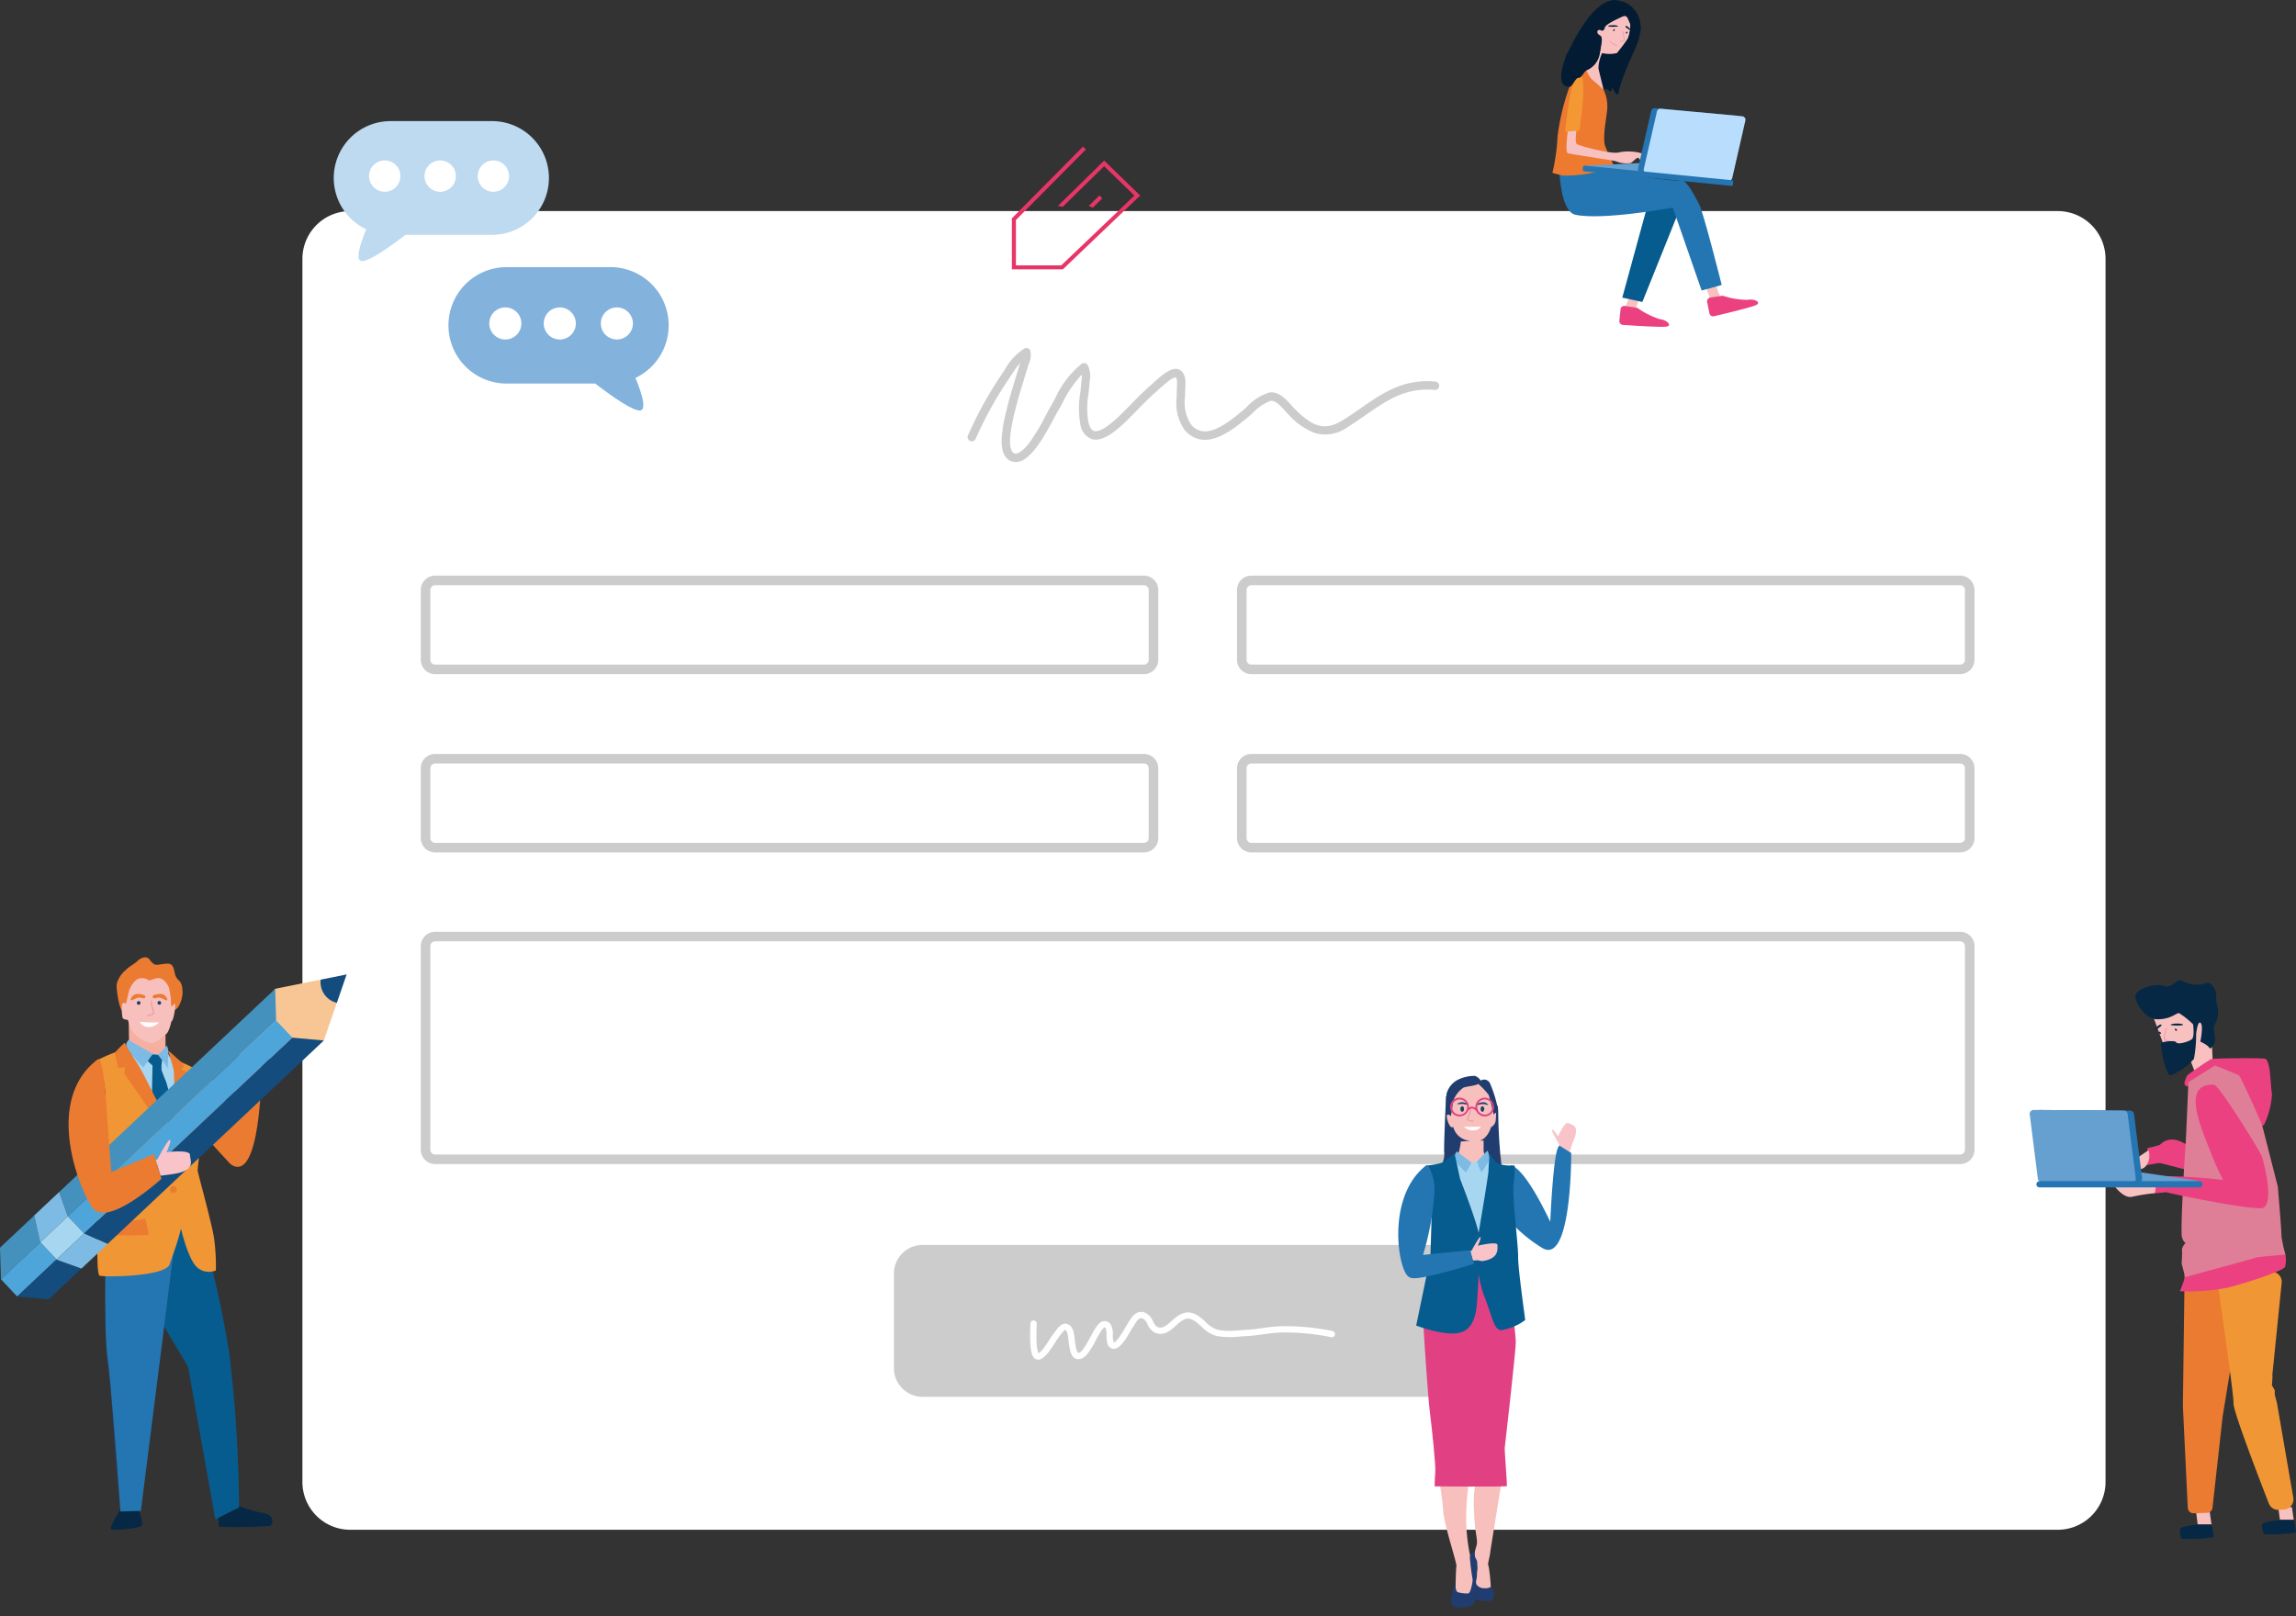 <svg width="240" height="169" fill="none" xmlns="http://www.w3.org/2000/svg"><rect width="100%" height="100%" fill="#333333" stroke="none"/><g clip-path="url(#a)"><path d="M215.091 22.069H36.611a5 5 0 0 0-5 5v127.875a5 5 0 0 0 5 5h178.48a5 5 0 0 0 5-5V27.069a5 5 0 0 0-5-5" fill="#fff"/><path d="M46.878 34.018a6.085 6.085 0 0 0 6.085 6.085h9.256c1.663 1.272 3.93 2.879 4.688 2.81.734-.067.135-1.9-.484-3.4a6.086 6.086 0 0 0 3.009-7.829 6.085 6.085 0 0 0-5.622-3.756H52.963a6.085 6.085 0 0 0-6.085 6.09" fill="#83B2DD"/><path d="M66.114 34.205a1.677 1.677 0 1 0-3.264-.772 1.677 1.677 0 0 0 3.264.772m-5.967-.002a1.677 1.677 0 1 0-3.265-.77 1.677 1.677 0 0 0 3.265.77m-5.692 0a1.677 1.677 0 1 0-3.265-.77 1.677 1.677 0 0 0 3.265.77" fill="#fff"/><path d="M51.434 12.662h-10.6a5.945 5.945 0 0 0-2.553 11.315c-.6 1.465-1.191 3.254-.473 3.32.741.067 2.955-1.5 4.58-2.745h9.046a5.945 5.945 0 1 0 0-11.89" fill="#BDDAF0"/><path d="M40.445 20.031a1.638 1.638 0 1 0-.525-3.233 1.638 1.638 0 0 0 .525 3.233m5.567.022a1.638 1.638 0 1 0 0-3.276 1.638 1.638 0 0 0 0 3.276m5.561 0a1.638 1.638 0 1 0 0-3.276 1.638 1.638 0 0 0 0 3.276" fill="#fff"/><path d="m8.849 121.077 3.112-2.53-1.973-2.394-1.837 3.968zm9.041-15.492c-.181-.073.046 1.37-.7 1.269s-.986-.459-.925-1.172c.014-.163-.114-.577.051-.572.581.018.087-1.481-.273-1.058-.43.505-.513.719-.735.4a.92.92 0 0 0-.452-.781c-.443-.2-.6-.331-.785.28s-.7 2.093-1.16 1.889-.771-2.4-.711-2.959a2.8 2.8 0 0 1 .915-1.433c.382-.408 1-.708 1.218-.937s.914-.729 1.337-.143.633.532 1.088.467c.994-.141 1.3-.222 1.5.848s.8.517.827 2.111c.009.436-.373 2.122-1.195 1.791" fill="#EB7B31"/><path d="M27.393 158.169a11.4 11.4 0 0 1-2.408-.731.5.5 0 0 1 0 .18c-.155.052-1.475.725-2.123 1.057-.011.464-.011.94-.011.94 1.79.078 3.583.055 5.37-.069.342-.207.548-1.171-.828-1.377m-14.818-.3a7.3 7.3 0 0 0-1.016 1.952c.069.344 2.96-.069 3.236-.275.184-.138-.062-1.012-.246-1.578l-1.957.063z" fill="#062844"/><path d="m14.874 156.784-.149 1.181a5.3 5.3 0 0 0 .149-1.181" fill="#203E6E"/><path d="M24.984 157.438a138 138 0 0 0-1.032-16.006 104 104 0 0 0-2.939-13.08l-.068-3.789h-9.067s-.033 1.5-.119 3.2l1.827.1 4.928.139-1.354 10.706 2.5 4.191 2.846 15.956.356-.183c.648-.332 1.967-1 2.123-1.057a.5.5 0 0 0-.001-.177" fill="#065C8F"/><path d="M11.566 145.07a364 364 0 0 0 1.009 12.8l.016.163s-.574-8.046-1.025-12.963" fill="#203E6E"/><path d="m13.586 127.866-1.827-.1-.672-.037s-.278 11.315.139 14.161c.092.632.211 1.781.34 3.185.451 4.914 1.025 12.958 1.025 12.958l1.957-.063.177-.006.149-1.181 2.286-18.071 1.354-10.706z" fill="#2376B2"/><path d="M17.303 108.166v1.85l-1.2.783s-2.555-1.134-2.564-1.178a13 13 0 0 1-.054-.675c0-.081-.036-2.492-.036-2.492l1.952 1.637z" fill="#F6B0A1"/><path d="M13.807 109.849s-.27 2.287-.238 2.382 1.715 2.636 1.858 3.034 2.716 4.257 2.716 4.257l.619-5.543s-.032-1.715-.079-1.922-1.3-2.144-1.3-2.144-.729.57-.913.5-1.708-.436-1.756-.436-.907-.128-.907-.128" fill="#A7D6F1"/><path d="M17.908 105.153s.354-.369.4-.118-.162 1.713-.4 1.772c0 0-.236 1.182-.605 1.359s-.9.96-1.58.9a3.7 3.7 0 0 1-2.053-1.477c-.1-.369-.31-.96-.31-.96s-.443-.015-.532-.192-.177-1.6-.015-1.61a.8.8 0 0 1 .354.074s.089-2.378.133-2.437 1.4-.812 1.4-.812l1.772.015s.059.281.133.31 1.152.62 1.152.62z" fill="#F8C0BD"/><path d="M16.446 102.273c-.28.036-.857.281-.9.236a1.12 1.12 0 0 0-1.019-.192c-.576.163-1 1.093-1.034 1.27s-.325 1.314-.325 1.314-.354-.118-.369.03q-.032.204-.1.4s.059-1.772.03-2.141a2.46 2.46 0 0 1 .908-1.712 2.45 2.45 0 0 1 1.868-.518 2.7 2.7 0 0 1 2.688 2.053l.044 1.876s-.251.384-.3.369a12 12 0 0 0-.281-2.023c-.22-.46-.634-1.036-1.21-.962" fill="#EB7B31"/><path d="M15.184 104.264c-.1.255-.453-.008-.73.042s-.856.445-.8.2a.78.78 0 0 1 .688-.588c.355.01.943.086.842.346" fill="#EB7B31"/><path d="M14.301 104.899a.2.2 0 0 0 .051.095.194.194 0 0 0 .315-.22.2.2 0 0 0-.072-.081.2.2 0 0 0-.104-.03.22.22 0 0 0-.19.236" fill="#203F6F"/><path d="M16.628 106.874q-.5.047-1 .025c-.143 0-1.007-.059-1.007-.059a.98.98 0 0 0 .923.537 1.39 1.39 0 0 0 1.084-.503" fill="#fff"/><path d="M15.964 104.264c.1.255.453-.008.73.042s.856.445.8.2a.78.78 0 0 0-.688-.588c-.355.01-.943.086-.842.346" fill="#EB7B31"/><path d="M16.846 104.892a.2.2 0 0 1-.051.094.19.19 0 0 1-.202.047.2.2 0 0 1-.087-.061.196.196 0 0 1 .047-.286.2.2 0 0 1 .103-.03.22.22 0 0 1 .19.236" fill="#203F6F"/><path d="M17.53 111.653c-.072-.072-.72-1.188-1.062-1.242s-.5-.081-.5-.081q-.533.605-.988 1.271a13.6 13.6 0 0 1-1.565-1.8 1.4 1.4 0 0 1-.225-.639c.036-.135.216-.45.252-.432s2.312 1.35 2.492 1.413.4.225.612.09.9-.936.9-.909q.117.307.171.63c-.015.125-.087 1.699-.087 1.699" fill="#7DBBE4"/><path d="M16.885 111.33c.009-.027.054-.513.054-.513l-.423-.522a3 3 0 0 0-.576-.036q-.27.33-.495.693l.495.45-.066 3.371 2.271 4.749.349-2.224s-1.1-4.177-1.144-4.241-.445-1.08-.461-1.175-.004-.552-.004-.552" fill="#065C8F"/><path d="M18.373 110.818a21.4 21.4 0 0 1 2.907 1.406c.23 1.305.286 2.635.167 3.955-.214 1.358-.81 5.956-.786 6.218s1.477 5.5 1.715 7.052a22.4 22.4 0 0 1 .191 3.383 1.87 1.87 0 0 1-2.049-.405c-.881-.929-1.549-3.764-1.549-3.764s-1.382-4.6-1.429-5.218.929-5.265.929-5.337.81-4.479.739-4.646-.835-2.644-.835-2.644" fill="#F19634"/><path d="M12.202 109.96a18 18 0 0 0-2.12.929 8.4 8.4 0 0 1 .929 3.884c.024 2.382-.477 6.933-.477 6.933s-.715 11.507-.119 11.674 6.885.1 7.314-1.191 1.644-4.265 1.358-5.861a40 40 0 0 1-.153-5.524l-1.469-2.533z" fill="#F19634"/><path d="M17.991 121.228a.357.357 0 1 0 0-.714.357.357 0 0 0 0 .714m.143 3.502a.357.357 0 1 0 0-.714.357.357 0 0 0 0 .714m-7.089 3.214c.977-.024 4.146-.5 4.146-.5q.229.821.334 1.668c-.071.071-3.883.048-3.883.048z" fill="#EB7B31"/><path d="M15.449 106.263h.011q.301-.046.576-.18c.153-.092.086-.324-.007-.645a3 3 0 0 1-.147-.728.07.07 0 0 0-.021-.052.1.1 0 0 0-.024-.015.07.07 0 0 0-.056 0 .1.1 0 0 0-.024.015.08.08 0 0 0-.021.052q.03.391.153.764c.054.188.128.445.072.479a1.9 1.9 0 0 1-.524.161l-.027.008a.1.1 0 0 0-.023.017.073.073 0 0 0 .008.103.1.1 0 0 0 .025.015l.028.003z" fill="#ECA0A9"/><path d="M13.042 109.027a9 9 0 0 0-1.017 1.017c-.016.127.334 1.62.334 1.62l.7-.079-.064.667s5.972 8.609 5.94 8.561a37 37 0 0 0-2-4.844c-.667-.953-1.827-3.637-2.7-4.971a23 23 0 0 1-1.193-1.971" fill="#EB7B31"/><path d="M19.04 111.1c-.5-.357-1.436-1.348-1.421-1.15s.42 1.317.539 1.96 0 7.386 0 7.386a6.07 6.07 0 0 0 1.406-3.6 32 32 0 0 0-.071-3.669l-.572-.238.31-.262z" fill="#EB7B31"/><path d="M11.143 118.783q-.15.15-.318.276c-.124.083-.18.318-.456.332a9 9 0 0 0-1.079.221l-.028-1.8a.77.77 0 0 0 .595-.65 7.3 7.3 0 0 1 .5-1.314q.42.336.8.719c0 .055-.055 1.853-.055 1.853z" fill="#F6B0A1"/><path d="M27.961 105.79c-.223-.125-1.712 1.962-1.712 1.962l-.186-.459c-.26-1-.856-.376-.856-.376q.421 1 .707 2.046.05.443.046.887c.054-.086.1-.135.14-.135l1.247.781a8.7 8.7 0 0 0 1.508-2.451 2.09 2.09 0 0 0-.894-2.255" fill="#F8C4C9"/><path d="M25.959 109.848a51 51 0 0 0-1.969 6.26c-.578-1.179-1.419-3.339-3.03-4.211-.369-.2-.333.068.014 4.757.043.576.076 1.163.1 1.752 1.183 1.308 2.958 3.265 3.05 3.328 3.352 2.292 3.238-11.228 3.238-11.228l-.019-.012-1.247-.781c-.035 0-.083.05-.137.135" fill="#EB7B31"/><path d="m33.521 102.425-4.756.959-4.683 6.2 2.268 1.786 7.5-2.583 1.357-3.938a2.21 2.21 0 0 1-1.686-2.424" fill="#F8C694"/><path d="M33.522 102.426a2.21 2.21 0 0 0 1.688 2.428l1.025-2.975z" fill="#134C7D"/><path d="m7.094 127.173 21.771-20.484-.1-3.3-22.58 21.245.9 2.53zm-2.889 2.694-.626-2.781L0 130.453l.1 3.3 4.117-3.874z" fill="#4491BE"/><path d="M4.217 129.879.1 133.753l1.696 1.803 4.117-3.874zm4.556-.923.023.011 21.764-20.478-1.7-1.8-21.771 20.484z" fill="#4DA5D9"/><path d="m5.912 131.682-4.114 3.874 3.291.3 3.424-3.222-2.572-.925zm24.649-23.191L8.796 128.966l2.441 1.1 22.614-21.277z" fill="#134C7D"/><path d="m4.217 129.879 2.877-2.706-.012-.013-.9-2.53-2.607 2.452.626 2.784z" fill="#7DBBE4"/><path d="m7.093 127.173-2.877 2.707 1.7 1.8 2.884-2.713-.023-.01z" fill="#A7D6F1"/><path d="m5.913 131.682.026.028 2.572.925 2.727-2.565-2.441-1.1z" fill="#7DBBE4"/><path d="m16.304 121.267-.03.011.5 1.651a53 53 0 0 0 1.326-.182c2.485-.376 1.759-1.409 1.759-2s-2.457-.282-2.457-.282.558-1.19.363-1.284c-.091-.044-.382.4-.667.877-.327.551-.645 1.158-.645 1.158z" fill="#F8C4C9"/><path d="M16.632 123.461c.154-.134.241-.213.241-.213l-.1-.319-.5-1.651-.182-.6-4.449 1.868c-.426-4.628-.627-11.038-1.252-11.737a.14.14 0 0 0-.094-.059.2.2 0 0 0-.056.004.2.2 0 0 0-.05.027c-5.528 4.2-2.064 13.2-.557 15.456a1.25 1.25 0 0 0 1.028.557c1.869.112 5.073-2.551 5.971-3.333" fill="#EB7B31"/><path d="M170.739 2.245a3.7 3.7 0 0 0-.552-1.292 1 1 0 0 1-.2.081q-.204.054-.4.131s-.2.1-.24.122-.092.055-.138.083a.46.46 0 0 1 .253.3c.2.522.3.509.225 1.075a4.6 4.6 0 0 1-.969 2.468c-.156.2-.842.07-1.129.12-.2.015-.762.626-.826.8s-.381 1.151-.441 1.322a5.5 5.5 0 0 0 .138 2.066c.189.569 1.389-.554 1.73-.062.042.061.091.13.185.081a.5.5 0 0 0 .107-.274q.244-1.044.66-2.033c.316-.825.7-1.624 1.049-2.433.257-.545.44-1.122.545-1.716.055-.277.056-.562.003-.839" fill="#041C33"/><path d="m171.383 31.114-.691 1.959-.951-.538.847-2.206zm7.891-1.482.743 1.94-1.073.206-.784-2.229z" fill="#F8C1C0"/><path d="m169.576 31.118 2.1.454 4-9.947-2.476-1.032-1.464.749-.393.2.784.248z" fill="#065C8F"/><path d="M163.013 17.994c0-.04.124 4.125 1.651 4.457 2.848.619 10.194-.743 10.194-.743l3.013 8.667 2.1-.578s-1.9-7.553-2.353-8.42-1.321-2.6-1.857-2.476-7.305-.867-7.305-.867l-.578-.619z" fill="#2376B2"/><path d="M167.635 9.408c-.055-.22-.44-1.761-.55-2.256.013-.555.144-1.1.385-1.6a3.5 3.5 0 0 0 1.541 0 22 22 0 0 0 2.036-2.917l-1.279-1.632-.812-.845-1.651 1.816-2.036 4.237-.055 2.036z" fill="#F8C1C0"/><path d="M165.737 6.973c.099.511.342.984.7 1.362q.63.503 1.2 1.073c.28.607.407 1.273.372 1.94-.083 1.032-.537 3.1-.207 3.962s.95 2.105.95 2.105a15 15 0 0 1-5.407.949l-1.073-.289c.295-1.247.475-2.52.537-3.8a23.8 23.8 0 0 1 1.568-6.026q.624-.698 1.36-1.276" fill="#EE7A30"/><path d="M172.176 17.374s-.165-1.2-.5-1.321a5.1 5.1 0 0 0-2.435-.124c-.7.248-4.127-.66-4.416-.867s.082-2.229.082-2.229l-.949.289s-.413 2.765-.083 2.889 4.788.743 5.077.867a2.83 2.83 0 0 0 1.527.165c.248-.165.619-.619.784-.537s.706 1.281.913.868" fill="#F8C1C0"/><path d="m171.574 17.04-5.9.283 4.367.838 1.791-.177z" fill="#65A0D0"/><path d="m171.562 18.048 8.512.784a.38.38 0 0 0 .413-.343l1.366-5.98a.38.38 0 0 0-.343-.413l-8.512-.784a.38.38 0 0 0-.413.343l-1.366 5.98a.38.38 0 0 0 .343.413" fill="#2575B3"/><path d="m172.163 18.104 8.512.784a.38.38 0 0 0 .413-.343l1.366-5.98a.38.38 0 0 0-.343-.413l-8.512-.784a.38.38 0 0 0-.413.343l-1.366 5.98a.38.38 0 0 0 .343.413" fill="#B9DDFC"/><path d="m180.975 19.434-15.4-1.526a.154.154 0 0 1-.137-.167l.028-.286a.154.154 0 0 1 .167-.137l15.4 1.526c.04.004.077.024.103.055a.15.15 0 0 1 .034.112l-.028.286a.15.15 0 0 1-.056.103.15.15 0 0 1-.111.034" fill="#2575B3"/><path d="M165.105 13.633s.906-5.86-.018-5.947-1.48 6.1-1.48 6.1z" fill="#F49833"/><path d="m169.083 4.731-.024-.01a1.9 1.9 0 0 1-.727-.4.048.048 0 0 0-.087.012.05.05 0 0 0 .005.036c.216.208.48.36.768.442a1 1 0 0 1 .065-.08m.57-.404a1.2 1.2 0 0 1-.274.027.05.05 0 0 1-.047-.047.05.05 0 0 1 .047-.047q.166.002.324-.045s.042-.016.014-.224a5 5 0 0 0-.1-.457c-.026-.1-.048-.19-.056-.245V3.27l.008-.017.014-.013a.04.04 0 0 1 .018-.006q.009-.001.018.001a.05.05 0 0 1 .029.023.04.04 0 0 1 .006.018c.007.049.029.135.054.235.11.433.176.744.024.794-.025.012-.052.012-.079.022" fill="#EBA2AB"/><path d="M169.138 2.742c.036.071-1.054.1-1.037-.017s.965-.132 1.037.017m.77-.004c-.1.112.576.478.585.42s-.462-.559-.585-.42m-1.114.363c.015.085-.127.2-.173.111s.152-.231.173-.111m1.335.258c.015.085-.127.2-.173.112s.152-.233.173-.112" fill="#041C33"/><path d="m169.088.035.171.041a.37.37 0 0 0 .239.058l.171.041a2.79 2.79 0 0 1 1.785 2.208c.054.277.054.561 0 .838a6.8 6.8 0 0 1-.545 1.716c-.354.809-.733 1.608-1.049 2.433a12.6 12.6 0 0 0-.66 2.033.5.5 0 0 1-.107.274c-.095.049-.143-.021-.185-.081a6.3 6.3 0 0 1-.823-1.58 1.78 1.78 0 0 1 .039-1.169q.09-.255.186-.51c.065-.172.325-.492.521-.507.257-.074.474-.246.606-.478a4.6 4.6 0 0 0 .968-2.468c.072-.566-.019-.554-.225-1.075-.125-.317-.3-.39-.616-.247-.429.2-1.682.754-1.807 1.108-.02.055-.03.113-.054.167-.081.178-.19.236-.363.147-.246-.126-.413.024-.393.309a.46.46 0 0 0 .258.377.424.424 0 0 1 .218.487c-.052.442-.13.879-.208 1.316a2.28 2.28 0 0 1-1.348 1.684c-.288.123-.556.834-.864.795s-.615.9-.937.937c-.127.011-.645.018-.494-1.4a3.2 3.2 0 0 1 .154-1.755c.283-.452.5-.939.748-1.411a16.4 16.4 0 0 1 1.639-2.573c.41-.513.891-.965 1.429-1.342a2.7 2.7 0 0 1 1.168-.405c.126-.019.251.045.378.032" fill="#041C33"/><path d="m169.09.223.171.041a.37.37 0 0 0 .239.058l.171.041a2.79 2.79 0 0 1 1.785 2.208c.054.277.054.561 0 .838a6.8 6.8 0 0 1-.545 1.716c-.354.809-.733 1.608-1.049 2.433a12.6 12.6 0 0 0-.66 2.033.5.5 0 0 1-.107.274c-.095.049-.143-.021-.185-.081a6.3 6.3 0 0 1-.823-1.58 1.78 1.78 0 0 1 .039-1.169q.09-.255.186-.51c.065-.172.326-.492.521-.507.257-.074.474-.246.606-.478a4.6 4.6 0 0 0 .968-2.468c.072-.566-.019-.554-.225-1.075-.125-.318-.3-.39-.616-.247-.429.2-1.682.754-1.807 1.108-.019.055-.03.113-.054.167-.081.178-.19.236-.363.147-.245-.126-.413.024-.393.309a.47.47 0 0 0 .258.377.424.424 0 0 1 .218.487c-.052.441-.13.879-.208 1.316a2.28 2.28 0 0 1-1.348 1.684c-.288.123-.556.834-.864.795s-.615.9-.937.937c-.127.011-1.013.075-.862-1.339a5.2 5.2 0 0 1 .522-1.812c.283-.452.5-.94.748-1.411a16.4 16.4 0 0 1 1.639-2.573c.41-.513.891-.965 1.429-1.342a2.7 2.7 0 0 1 1.168-.405c.124-.023.252.041.378.028" fill="#041C33"/><path d="m169.853 31.989 1.206.183q.085.014.157.06a8.3 8.3 0 0 0 2.3 1.141c.672.052 1.343.671.672.775-.544.084-3.46-.1-4.549-.178a.4.4 0 0 1-.352-.28.4.4 0 0 1-.016-.157l.122-1.19a.4.4 0 0 1 .46-.354m8.927-.878 1.206-.181a.4.4 0 0 1 .168.011c.82.268 1.676.407 2.539.411.657-.149 1.481.246.87.542-.495.24-3.337.921-4.4 1.171a.4.4 0 0 1-.418-.164.4.4 0 0 1-.062-.145l-.234-1.173a.4.4 0 0 1 .065-.306.4.4 0 0 1 .266-.166" fill="#EB4181"/><path d="M119.573 60.687H45.484a1 1 0 0 0-1 1v7.297a1 1 0 0 0 1 1h74.089a1 1 0 0 0 1-1v-7.297a1 1 0 0 0-1-1zm85.32 0h-74.089a1 1 0 0 0-1 1v7.297a1 1 0 0 0 1 1h74.089a1 1 0 0 0 1-1v-7.297a1 1 0 0 0-1-1zm-85.32 18.64H45.484a1 1 0 0 0-1 1v7.297a1 1 0 0 0 1 1h74.089a1 1 0 0 0 1-1v-7.297a1 1 0 0 0-1-1zm85.32 0h-74.089a1 1 0 0 0-1 1v7.297a1 1 0 0 0 1 1h74.089a1 1 0 0 0 1-1v-7.297a1 1 0 0 0-1-1zm.001 18.595H45.484a1 1 0 0 0-1 1v21.289a1 1 0 0 0 1 1h159.41a1 1 0 0 0 1-1V98.922a1 1 0 0 0-1-1z" stroke="#CCC"/><path d="M150.856 130.164H96.439a3 3 0 0 0-3 3v9.879a3 3 0 0 0 3 3h54.417a3 3 0 0 0 3-3v-9.879a3 3 0 0 0-3-3" fill="#CCC"/><path d="M108.527 142.157a.6.6 0 0 1-.283-.074c-.353-.194-.663-.759-.539-3.558 0-.066.005-.111.005-.131a.329.329 0 1 1 .658-.02c0 .027 0 .06-.005.18-.1 2.279.115 2.817.189 2.933.203-.124.376-.291.507-.489.25-.316.494-.7.673-.982.111-.173.19-.3.249-.374s.135-.18.207-.28c.358-.493.729-1 1.223-.965a.92.92 0 0 1 .712.593c.125.34.199.697.219 1.059q.051.488.156.967c.093.371.185.426.186.427.341.121.926-.966 1.275-1.615.5-.934.9-1.671 1.474-1.707a.78.78 0 0 1 .691.394c.163.327.232.693.2 1.057-.014.267.02.534.1.789.019 0 .181-.038.514-.475q.357-.493.651-1.024c.076-.131.136-.235.181-.3s.109-.172.168-.269c.334-.554.893-1.48 1.867-.994.33.199.585.502.725.861.138.269.256.5.464.583.512.2.893-.1 1.471-.624.659-.592 1.561-1.4 2.867-.484q.365.268.692.58c.348.382.79.668 1.281.829a8.2 8.2 0 0 0 2.288.039q.325-.024.616-.039c.571-.028 1.153-.107 1.716-.183a18 18 0 0 1 2.07-.2 25 25 0 0 1 5.283.5.33.33 0 0 1 .26.386.33.33 0 0 1-.386.26 24.2 24.2 0 0 0-5.144-.49q-1.002.04-1.994.193c-.576.078-1.173.159-1.772.189a27 27 0 0 0-.6.038 8.7 8.7 0 0 1-2.489-.056 3.55 3.55 0 0 1-1.571-.984 6 6 0 0 0-.626-.527c-.836-.588-1.3-.236-2.047.436-.58.521-1.237 1.111-2.155.746a1.64 1.64 0 0 1-.807-.9 1.2 1.2 0 0 0-.438-.565c-.365-.182-.581.036-1.009.744-.062.1-.121.2-.182.292a6 6 0 0 0-.159.269c-.491.851-1.233 2.136-2.019 1.765-.45-.213-.464-.828-.476-1.371a2.2 2.2 0 0 0-.075-.689c-.073-.1-.115-.118-.117-.119s-.109.018-.345.355a11 11 0 0 0-.586 1.008q-.361.723-.838 1.375c-.408.511-.825.694-1.241.546-.558-.2-.667-1.08-.773-1.933a4 4 0 0 0-.154-.842c-.107-.21-.178-.237-.179-.238-.136.006-.474.473-.637.7q-.108.15-.22.3c-.04.051-.124.184-.213.324-.487.767-1.133 1.784-1.759 1.784" fill="#fff"/><path d="m230.98 158.067.188 1.329h-1.444l-.188-1.465z" fill="#F8C1C0"/><path d="M229.722 159.396s-1.82.17-1.852.477.032.988.282 1.022a19.5 19.5 0 0 0 3.233-.17 5.3 5.3 0 0 0-.22-1.329z" fill="#062844"/><path d="m239.575 157.586.188 1.329h-1.444l-.188-1.465z" fill="#F8C1C0"/><path d="M238.319 158.914s-1.821.17-1.852.477.031.988.282 1.022c1.08.033 2.161-.024 3.232-.17a5.3 5.3 0 0 0-.219-1.329z" fill="#062844"/><path d="m228.355 133.187-.179 13.8v.036l.511 10.629a.6.6 0 0 0 .618.57l1.391-.046a.6.6 0 0 0 .575-.533l1.063-9.558 1.541-9.4a.6.6 0 0 0-.031-.308l-1.969-5.218a.6.6 0 0 0-.517-.386l-2.362-.171a.6.6 0 0 0-.446.155.6.6 0 0 0-.195.43" fill="#EB7B31"/><path d="M224.481 120.04q.65-.128 1.278-.336s.471 1.816 0 1.883-1.378.235-1.378.235z" fill="#EB4181"/><path d="M228.816 119.772c-.4-.067-1.749-1.345-3.061-.067s0 1.883 0 1.883l3.9 1.009z" fill="#EB4181"/><path d="M224.582 120.276q-1.057.656-2.018 1.446c-.572.538-.437 2.018-.235 1.816s.5-1.244.706-1.345.841.336 1.345-.37a1.81 1.81 0 0 0 .202-1.547m.347-14.376 1.4 3.789 2.594 1.078.7 1.807 1.691-1.195-.117-2.507-.379-2.769-5.392-.9z" fill="#F8C1C0"/><path d="M228.698 112.381a.34.34 0 0 0-.112.141c-.143.336-.613 1.212.367 1.028.857-.161 1.992-1.431 2.418-1.941a.34.34 0 0 1 .418-.082c.61.321 2.148 1.135 2.175 1.216s1.466 3.282 2.128 4.755a.34.34 0 0 0 .625-.017 8.6 8.6 0 0 0 .777-3.124c-.2-.874-.1-3.564-.774-3.666s-5.313-.033-5.582.034a29 29 0 0 0-2.44 1.656" fill="#EB4181"/><path d="M228.752 113.147s-.269 6.423-.3 6.658-.573 8.911-.371 9.55.4.572.4.572-.437.437-.4.807-.034 1.379-.034 1.379l.37 1.412s7.826-.2 10.482-2.354a13.5 13.5 0 0 1-.421-1.95c.034-.3-.376-5.145-.376-5.145l-1.647-6.457s-2.219-5.111-2.455-5.212a631 631 0 0 0-2.455-1.009z" fill="#DF7F97"/><path d="M231.442 113.415c.513.025 4.876 7.062 5.01 7.533s1.278 4.607.168 5.313c-.644.41-9.059-1.317-10.223-1.613 0 0-.3-1.649-.067-1.683q3.036.047 6.053.4a25 25 0 0 1-1.312-2.926c-1.04-2.652-3.092-7.191.371-7.024" fill="#EB4181"/><path d="M224.784 123.706s.067 1.042.471 1.042 1.144-.1 1.144-.1l-.067-1.683z" fill="#EB4181"/><path d="M221.04 124.022s.952 1.332 1.86 1.1a19 19 0 0 1 2.354-.37l.135-1.009-.605-.034z" fill="#F8C1C0"/><path d="m223.596 122.546 6.431.95-4.876.444-1.943-.389z" fill="#65A0D0"/><path d="m223.5 123.654-9.412-.065a.42.42 0 0 1-.416-.421l-.847-6.7a.42.42 0 0 1 .125-.294.42.42 0 0 1 .296-.121l9.413.065a.42.42 0 0 1 .294.125.42.42 0 0 1 .121.296l.848 6.7a.42.42 0 0 1-.422.415" fill="#2575B3"/><path d="m222.835 123.649-9.412-.065a.42.42 0 0 1-.416-.421l-.848-6.7a.42.42 0 0 1 .421-.415l9.412.065a.42.42 0 0 1 .294.125.42.42 0 0 1 .121.296l.848 6.7a.42.42 0 0 1-.42.415" fill="#65A0D0"/><path d="M213.191 124.15h16.723c.18 0 .326-.146.326-.326v-.001a.326.326 0 0 0-.326-.326h-16.723a.326.326 0 0 0-.326.326v.001c0 .18.146.326.326.326" fill="#2575B3"/><path d="m238.756 157.828-.542.035a1.05 1.05 0 0 1-1.053-.67c-.913-2.34-3.723-9.621-3.691-10.458.031-.815-1.159-9.127-1.6-12.164a1.06 1.06 0 0 1 .951-1.2l4.536-.409a1.058 1.058 0 0 1 1.146 1.159l-.968 9.556q-.014.144.01.286l-.065.876.3.512v.478l.22.816 1.719 9.953a1.07 1.07 0 0 1-.21.827 1.05 1.05 0 0 1-.753.403" fill="#F19634"/><path d="M223.239 104.473c.109.344.9 2.128 2.332 2.1s1.924-.7 2.215-.641a8.5 8.5 0 0 1 1.457 1.166s.175 1.282-.117 1.545-1.486.612-1.632.35-1.311-.088-1.545.029.437 3.5.933 3.41a6.35 6.35 0 0 0 2.448-1.719c.159-.855.237-1.724.233-2.594 0 0 .146-1.457.466-1.166s-.029 1.953-.029 1.953.787.35.933.641.641-.466.612-.9-.233-1.166-.059-1.516a2.48 2.48 0 0 0 .35-1.661 4.5 4.5 0 0 1-.175-1.428c-.029-.7-.583-1.486-1.107-1.224a3.05 3.05 0 0 1-1.982-.058c-.408-.175-.612-.408-1.078-.117s-.67.641-1.457.408-3.148.312-2.798 1.422" fill="#062844"/><path d="M227.876 135.004a21 21 0 0 0 4.978-.37c1.648-.4 5.841-1.749 6.009-2.186.095-.42.107-.854.034-1.278 0 0-2.911.235-3.146.336s-7.336 2.018-7.336 2.018z" fill="#EB4181"/><path d="M226.388 108.827q.17.037.344.034a.06.06 0 0 0 .042-.017.06.06 0 0 0 .018-.043.06.06 0 0 0-.018-.042.06.06 0 0 0-.042-.017 1.3 1.3 0 0 1-.407-.057s-.053-.021-.017-.281q.048-.291.125-.575c.033-.128.061-.239.071-.308a.06.06 0 0 0-.011-.044.06.06 0 0 0-.039-.023.06.06 0 0 0-.044.011l-.015.017-.008.022c-.009.062-.037.17-.068.3-.138.545-.221.935-.03 1q.05.014.099.023" fill="#EBA2AB"/><path d="M226.898 107.151c-.046.089 1.324.124 1.3-.021s-1.205-.166-1.3.021m-.962-.006c.121.141-.724.6-.735.528s.586-.702.735-.528m1.399.459c-.019.108.16.247.218.14s-.191-.289-.218-.14m-1.677.323c-.019.107.16.247.218.14s-.191-.292-.218-.14" fill="#062844"/><path d="M162.949 119.758v.022l1.033 1c.065-.144.284-1.014.364-1.2l.156-.371c.679-1.637-.209-1.575-.569-1.792s-1.065 1.38-1.065 1.38-.515-.77-.643-.687c-.059.039.1.375.286.722.214.4.464.811.464.811z" fill="#F8C4C9"/><path d="M162.893 119.92c-.554.875-.843 7.82-.843 7.82-.553-1.127-2.4-5.026-3.936-5.86-.353-.191-.318.065.014 4.547.041.551.073 1.112.1 1.675a15 15 0 0 0 2.881 2.313c3.2 2.19 3.131-9.865 3.131-9.865l-.018-.011-1.192-.747c-.039.001-.085.049-.137.128" fill="#2376B2"/><path d="M150.462 122.128c.194-.24.337-.517.422-.813.084-.297.107-.608.069-.914-.018-1.273.2-5.782.2-5.782l5.346.946s.091.018.109.636c.009 1.902.125 3.802.345 5.691.236.727-.327.727-.582.709s-5.909-.473-5.909-.473" fill="#213D6F"/><path d="M151.698 115.074c-.036.563-.036 1.618-.036 1.618s-.2-.236-.382-.127.2 1.309.473 1.291.164.036.164.036.275 1.1.685 1.136c.264.023-.121 1.5-.121 1.5s-.836 1.236-1.818 1.127 1.6 1.054 2.509 1.054a25 25 0 0 0 3.782-.818q-.698-.254-1.364-.582a1.6 1.6 0 0 1-.509-1v-1.145q.369-.329.636-.745c.055-.2.145-.564.145-.564a.94.94 0 0 0 .491-.818c.055-.636.073-.873-.218-.509a12.3 12.3 0 0 0-.382-2.273 9.4 9.4 0 0 0-1.018-1.091s-.927-.055-1.164-.055a5.5 5.5 0 0 0-1.127.455l-.782.818z" fill="#F8C0BD"/><path d="m153.788 121.522.593-.066 1.357-.25.039 2.964-1.08 5.532s-1.778-2.885-1.844-3.043-1.159-4.768-1.067-4.887.4-.553.4-.553z" fill="#A7D6F1"/><path d="M153.235 122.589c.237-.435.632-1.014.553-1.067a243 243 0 0 1-1.528-1.146l-.422.843zm1.146-1.133q.2.582.474 1.133c.04-.026.883-1.343.883-1.383s-.184-.922-.263-.883-1.094 1.133-1.094 1.133" fill="#7DBBE4"/><path d="M153.561 154.846a26 26 0 0 0-.3 4.191c.023 1.299.178 2.593.462 3.861.223.544.336 1.128.33 1.716-.066.693-.2 2.046-.429 2.145a3.36 3.36 0 0 1-1.485-.165c0-.1.033-2.508.1-2.838s-1.353-4.521-1.386-5.841a26 26 0 0 0-.528-3.6zm.759-.231a11.4 11.4 0 0 0-.231 3.4c.033 2.31.462 2.97.231 3.663a4.4 4.4 0 0 0-.231 1.254c.222.319.338.7.33 1.089-.066.528-.363 1.749.1 1.98a1.84 1.84 0 0 0 1.32.066 20 20 0 0 0-.2-2.112l-.1-.462s.231-1.023.231-1.155 1.221-7.59 1.221-7.59z" fill="#F8C0BD"/><path d="M152.165 165.516q-.273.668-.452 1.368c0 .206-.129 1.071.4 1.148a3.6 3.6 0 0 0 1.69-.142.93.93 0 0 0 .4-.942 23 23 0 0 1-.142-2.477s-.232 2.064-.581 2.129a3.2 3.2 0 0 1-1.045-.116c-.373-.065-.27-.968-.27-.968" fill="#213D6F"/><path d="M155.855 165.903c.09.245.361.4.335.722s-.09.8-.606.774-1.3-.09-1.3-.09-.284-1.625-.284-1.819a24 24 0 0 1-.361-2.684 1.12 1.12 0 0 1 .49-.619q.01.279.052.555c.039.207.219.323.232.645s-.026 1.226-.039 1.458-.207.722.026.9a.99.99 0 0 0 .8.31c.229.022.459-.031.655-.152" fill="#213D6F"/><path d="M148.809 138.874c.1 1.749.462 7.293.66 8.811s.627 5.61.561 6.27-.066 1.452-.066 1.452 7.524.066 7.557-.033-.264-3.762-.231-3.993 1.155-10.131 1.155-11.022-.462-4.29-.462-4.29l-.759-4.158-5.379-.2z" fill="#E14183"/><path d="M154.516 113.327c-.291.218-1.327.255-1.582.418a2.93 2.93 0 0 0-1.018 1.327 63 63 0 0 1-.255 1.618 4.4 4.4 0 0 1-.364-.527c0-.055-.109-.509-.109-.509q-.03-.646.018-1.291a2.36 2.36 0 0 1 1.055-1.4 3.84 3.84 0 0 1 1.927-.473c.244.093.449.266.582.491a.68.68 0 0 1 .786.042q.11.088.178.213c.353.806.621 1.647.8 2.509l-.4.782s-.418-1.782-.527-2.054a7.5 7.5 0 0 0-1.091-1.146" fill="#213D6F"/><path d="M149.217 121.851a7.6 7.6 0 0 0 1.528-.29c.092-.013 1.3-.961 1.3-.961l.58 2.674s2.11 5.343 2.068 6.428-.133 4.153-.224 5.276 0 3.583-1.549 4.251-4.889-.638-4.889-.638 1.488-7.136 1.488-7.227.212-6.1.152-7.592a3.25 3.25 0 0 0-.454-1.921" fill="#065C8F"/><path d="M155.713 120.61a44 44 0 0 0-.125 1.847c-.017.52-1.075 6.731-1.075 6.731a13.9 13.9 0 0 0 .519 6.036c1.022 2.546 1.076 3.784 1.883 3.855a5.74 5.74 0 0 0 2.51-1.058c.018-.054-.753-5.344-.735-6.6s-.633-6.315-.481-7.56q.133-.995.121-2s-1.488.091-1.943-.364a4 4 0 0 1-.674-.887" fill="#065C8F"/><path d="M153.037 117.796q.465.033.932.012c.107 0 .767 0 .825-.025a.87.87 0 0 1-.781.4 1.23 1.23 0 0 1-.976-.387" fill="#fff"/><path d="M153.962 117.275a1.06 1.06 0 0 1-.562-.118c-.119-.115-.012-.351.075-.541l.045-.1q.103-.285.114-.588l.007-.026.016-.022.024-.014.027-.003.026.007a.07.07 0 0 1 .036.041q.004.013.003.027a2 2 0 0 1-.122.627q-.018.045-.049.112c-.042.092-.153.336-.1.382.151.063.315.09.478.079q.029 0 .049.021.021.02.021.049a.07.07 0 0 1-.021.05.07.07 0 0 1-.049.02z" fill="#ECA0A9"/><path d="M153.034 115.951c0 .16-.085.289-.191.289s-.191-.13-.191-.289.085-.289.191-.289.191.129.191.289m1.923.289c.105 0 .191-.129.191-.289s-.086-.289-.191-.289-.191.129-.191.289.085.289.191.289m-.526-.758c-.011.112.338-.064.615-.046s.478.118.512.095-.22-.281-.467-.289-.649.119-.66.24m-.926-.015a1.4 1.4 0 0 0-.592-.22c-.216-.023-.6.118-.6.175s.493-.015.611 0 .467.124.581.045" fill="#203F6F"/><path d="M151.916 117.891a1.97 1.97 0 0 0 1.813 1.391l-1.407.091-.59-.8zm3.945-.036s-.362 1.2-1.164 1.382q.362.031.726.015.379-.42.711-.878z" fill="#213D6F"/><path d="M155.203 114.766a1 1 0 0 0-.692.287 1 1 0 0 0-.287.692v.091a.64.64 0 0 0-.417-.127.56.56 0 0 0-.265.1v-.061a.983.983 0 0 0-.873-.978.98.98 0 0 0-1.065.766.982.982 0 0 0 1.352 1.106 1 1 0 0 0 .499-.494.1.1 0 0 0 .047-.039.48.48 0 0 1 .318-.211.4.4 0 0 1 .197.039c.115.059.218.14.3.24a.98.98 0 0 0 .83.546.98.98 0 0 0 .88-.46.982.982 0 0 0-.831-1.497zm-2.634 1.769a.79.79 0 0 1-.728-.487.792.792 0 0 1 .575-1.076.792.792 0 1 1 .153 1.567zm3.424-.79a.789.789 0 0 1-1.505.332v-.005a.8.8 0 0 1-.068-.384.8.8 0 0 1 .124-.37.78.78 0 0 1 1.093-.234.8.8 0 0 1 .291.34.8.8 0 0 1 .065.321" fill="#E14183"/><path d="m153.71 130.808-.021.008.273.976c.157-.019.268.009.47-.02.125-.017.4.1.546.079 1.752-.265 1.551-1.267 1.551-1.686s-2.044.075-2.044.075.394-.839.256-.9c-.064-.031-.27.279-.47.618-.23.389-.455.816-.455.816z" fill="#F8C4C9"/><path d="m154.06 132.144-.392-1.431-4.919.49a28.6 28.6 0 0 0 1.188-6.451 4.8 4.8 0 0 0-.69-2.9.1.1 0 0 0-.068-.041.1.1 0 0 0-.04.003.1.1 0 0 0-.036.018c-3.9 2.958-3.156 9.83-2.093 11.419a.88.88 0 0 0 .725.393c1.32.074 6.325-1.5 6.325-1.5" fill="#2376B2"/><path d="m115.416 16.792-4.856 4.759a.9.9 0 0 1 .507.086l4.346-4.259 3.167 3.066-7.645 7.3h-4.742v-4.737l7.314-7.381-.3-.3-7.375 7.442-.061.061v5.332h5.329l8.083-7.721z" fill="#E83568"/><path d="m114.22 21.723 1-.989-.3-.3-1.13 1.116a.8.8 0 0 1 .43.173" fill="#E83568"/><path d="M106.181 48.31q-.174 0-.341-.045c-.834-.221-1.214-1.083-1.128-2.557.079-.933.24-1.857.482-2.762l.044-.178c.263-1.1.6-2.2.926-3.266.136-.444.276-.9.409-1.355q.033-.11.073-.223-.504.607-.92 1.276c-.122.187-.237.363-.354.531a39.3 39.3 0 0 0-3.391 6.163.44.44 0 0 1-.8-.366 40 40 0 0 1 3.467-6.3q.164-.24.34-.512a6.3 6.3 0 0 1 2.1-2.283.44.44 0 0 1 .623.26c.086.475.019.965-.191 1.4a4 4 0 0 0-.1.3c-.134.456-.275.917-.412 1.364-.322 1.052-.655 2.139-.912 3.213l-.044.183c-.854 3.477-.355 4.162.018 4.261s.97-.362 1.634-1.268q.934-1.352 1.67-2.82c.16-.305.287-.546.383-.708.167-.281.339-.595.522-.927a9.94 9.94 0 0 1 2.8-3.666.44.44 0 0 1 .606.129c.26.517.339 1.107.224 1.675a7 7 0 0 0-.02.242c-.026.361-.069.73-.109 1.086a9 9 0 0 0-.021 2.933c.087.386.26.868.6.968.364.108 1.144-.1 2.793-1.71.356-.347.713-.712 1.058-1.065.668-.683 1.359-1.389 2.1-2.025.048-.041.122-.109.208-.188.973-.895 1.984-1.743 2.7-1.443.785.33.718 1.355.677 1.968a5 5 0 0 0-.015.306c0 .193 0 .389-.007.58a4.22 4.22 0 0 0 .572 2.82 1.87 1.87 0 0 0 1.29.791c1.355.152 3.008-1.21 4.1-2.11l.056-.046c.128-.106.286-.248.452-.4a5.3 5.3 0 0 1 2.35-1.5c.976-.135 1.734.712 2.286 1.329.122.136.237.265.34.368 1.784 1.777 3.059 2.448 5.077 1.181.642-.4 1.248-.823 1.834-1.229 2.3-1.593 4.467-3.1 7.815-2.791a.44.44 0 0 1 .397.477.44.44 0 0 1-.477.398c-3.029-.277-4.978 1.073-7.234 2.638a49 49 0 0 1-1.868 1.252 3.98 3.98 0 0 1-3.4.626 7.3 7.3 0 0 1-2.764-1.93c-.121-.12-.244-.258-.375-.4-.445-.5-1-1.116-1.512-1.044-.716.28-1.359.72-1.881 1.284-.174.157-.338.305-.483.424l-.056.045c-1.136.936-2.82 2.322-4.452 2.322q-.15 0-.3-.016a2.74 2.74 0 0 1-1.887-1.124 5.02 5.02 0 0 1-.757-3.377c0-.185.008-.377.008-.562 0-.108.008-.232.016-.364.02-.3.065-.985-.129-1.094-.285.07-.548.211-.764.411q-.528.406-1.013.864c-.1.088-.171.157-.228.207-.708.611-1.386 1.3-2.041 1.974-.349.356-.71.725-1.073 1.08-.969.946-2.18 1.982-3.237 1.982q-.214 0-.419-.059a1.93 1.93 0 0 1-1.2-1.618 9.7 9.7 0 0 1 .006-3.225c.041-.364.081-.708.106-1.05q.01-.126.023-.258.034-.3.034-.6a12 12 0 0 0-2.021 2.967 33 33 0 0 1-.536.952c-.085.144-.213.387-.361.669-1.186 2.225-2.548 4.565-3.986 4.565" fill="#CCC"/></g><defs><clipPath id="a"><path fill="#fff" d="M0 0h240v168.064H0z"/></clipPath></defs></svg>